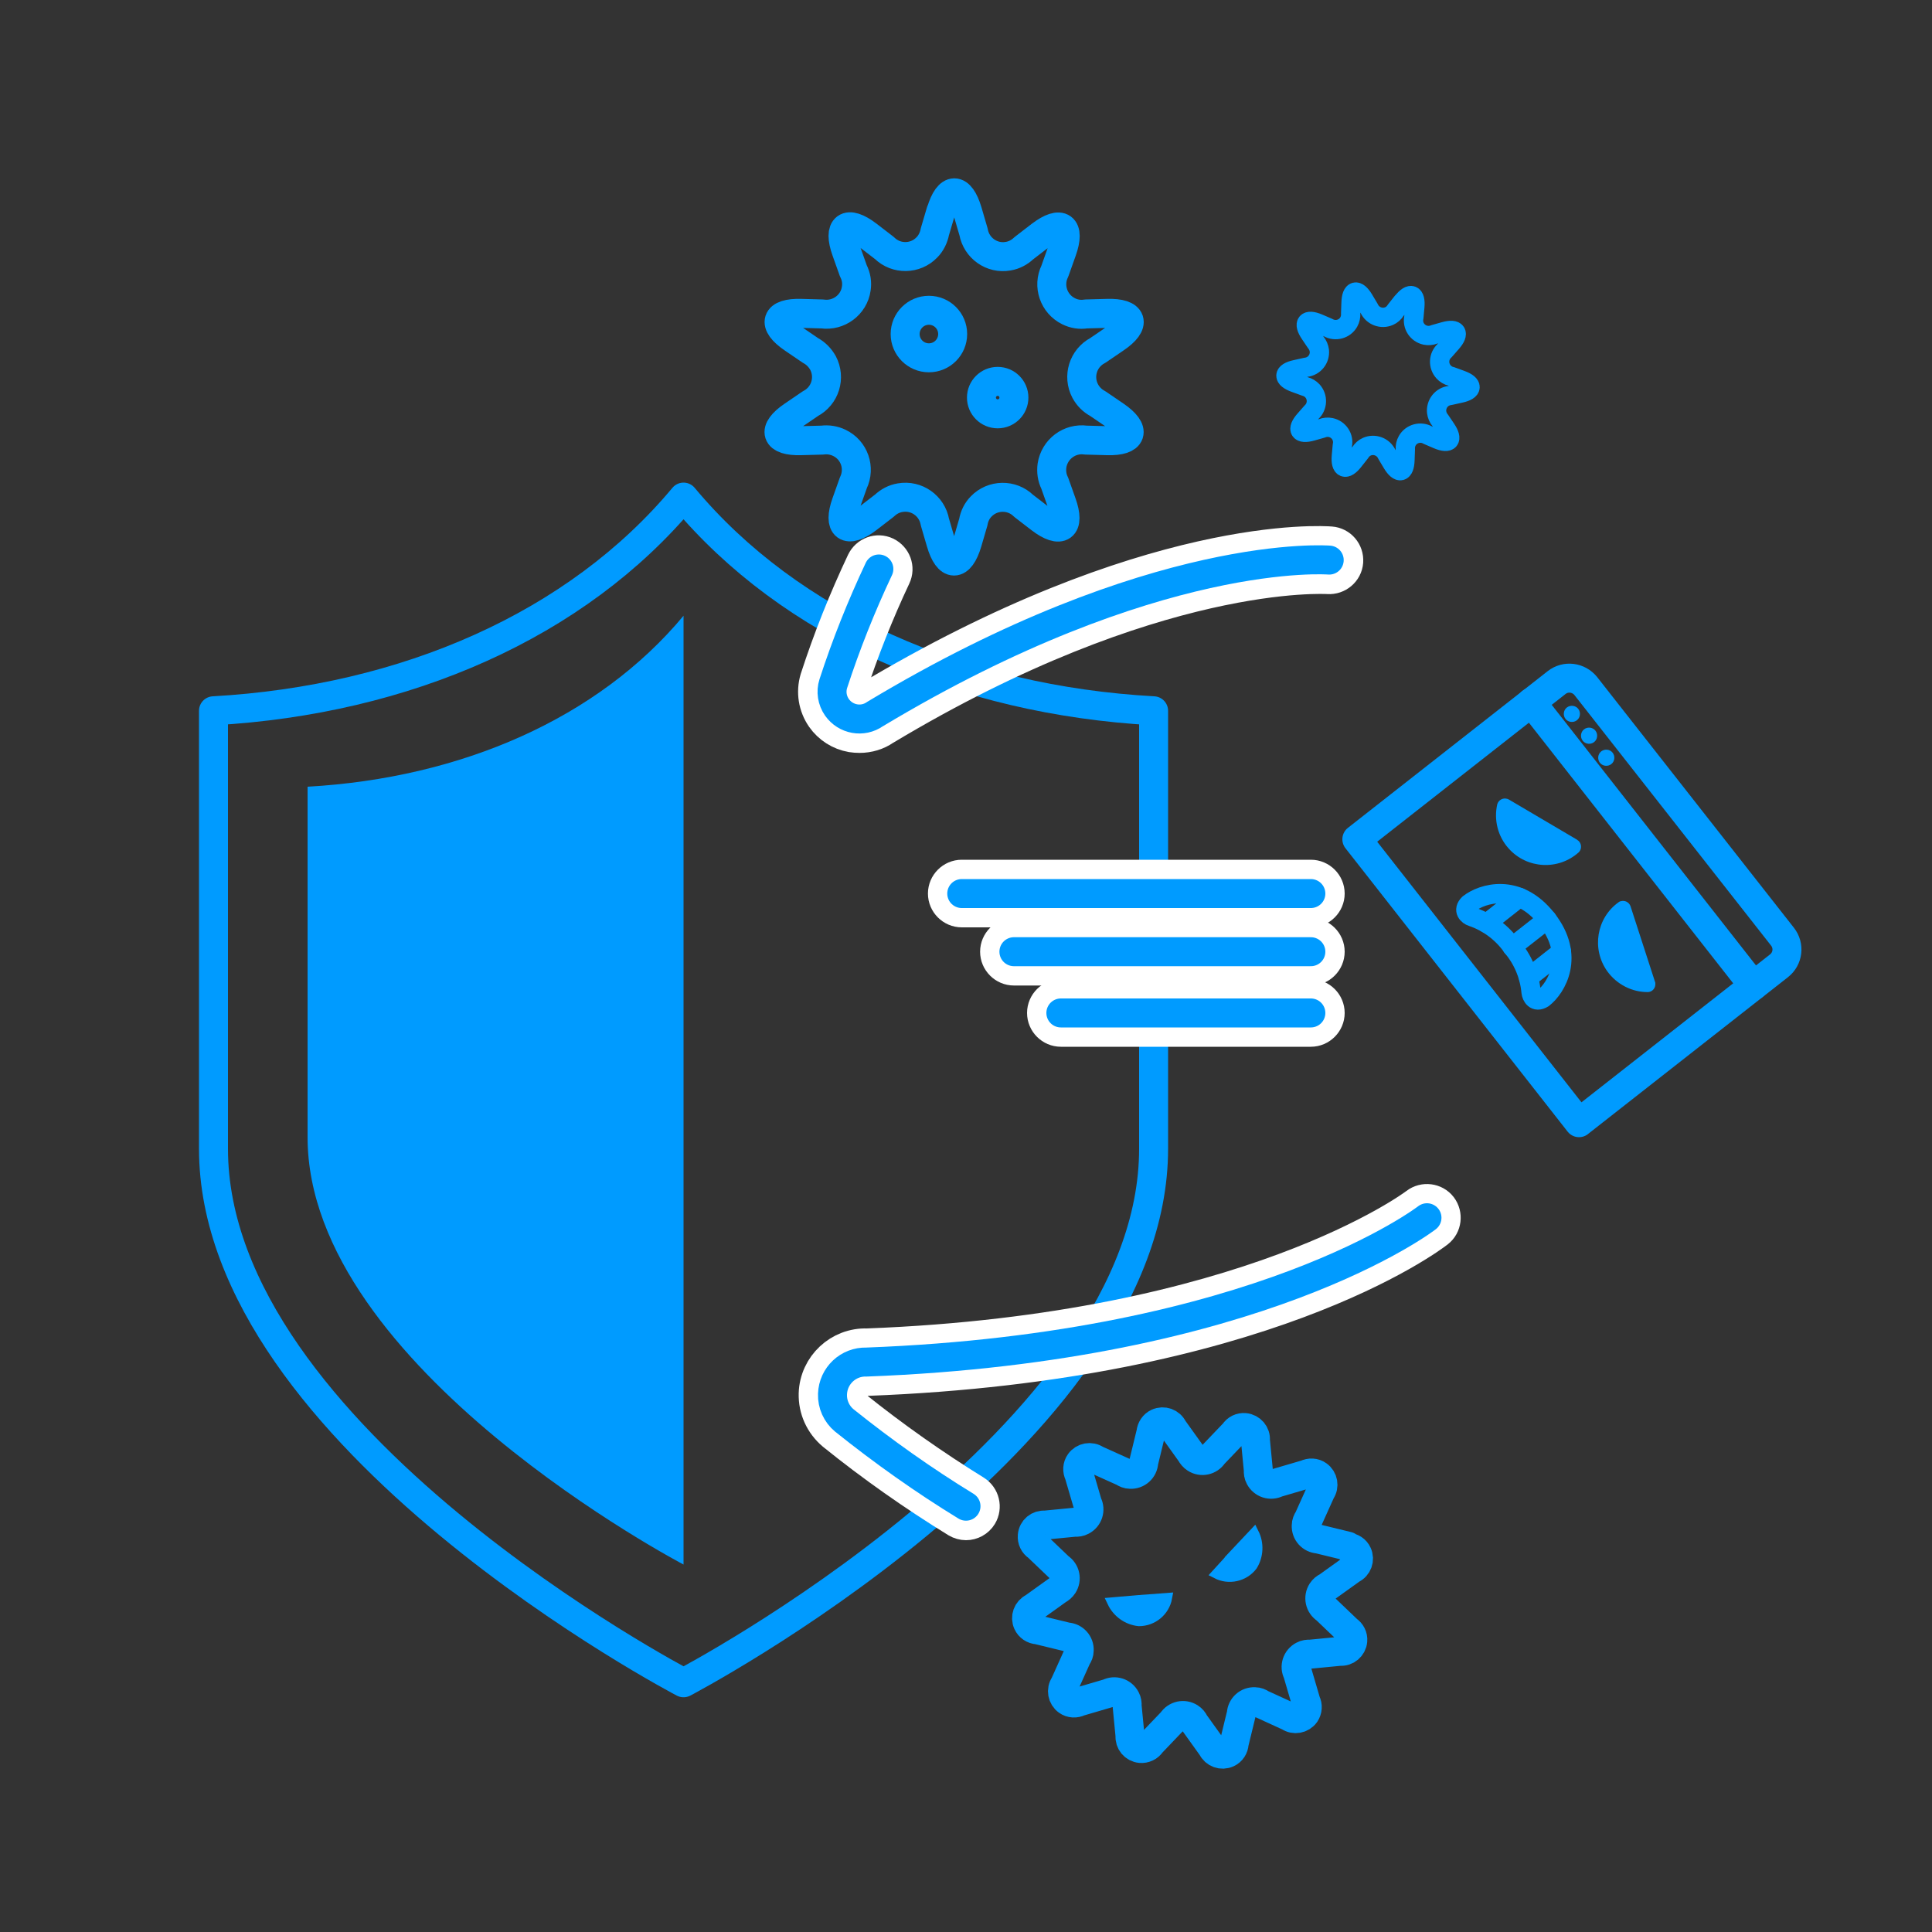 <?xml version="1.0" encoding="UTF-8"?>
<svg xmlns="http://www.w3.org/2000/svg" viewBox="0 0 100 100">
  <rect x="0" y="0" width="100" height="100" fill="#333333" stroke="none"/>
  <rect id="a" data-name="29536" y="-.1" width="100" height="100" fill="none"/>
  <g>
    <path id="b" data-name="39432" d="M69.76,80.03l-1.52-.37c-.37-.02-.65-.33-.63-.7,0-.13.05-.25.12-.35l.64-1.42c.19-.27.12-.65-.15-.84-.18-.13-.42-.14-.62-.04l-1.5.44c-.33.17-.73.04-.9-.29-.06-.11-.08-.24-.07-.37l-.15-1.55c.03-.33-.22-.62-.55-.65-.22-.02-.43.08-.55.27l-1.08,1.13c-.2.31-.61.4-.92.2-.11-.07-.19-.17-.25-.28l-.91-1.27c-.14-.3-.5-.43-.8-.29-.2.09-.33.29-.35.51l-.37,1.52c-.02.37-.33.65-.7.63-.13,0-.25-.05-.35-.12l-1.42-.64c-.27-.19-.65-.12-.84.15-.13.18-.14.42-.04.62l.44,1.5c.17.33.04.73-.29.9-.11.06-.24.08-.37.07l-1.55.15c-.33-.03-.62.21-.65.55-.02.22.08.44.27.56l1.13,1.08c.31.2.4.61.2.92-.07.11-.17.19-.28.25l-1.27.91c-.3.14-.43.5-.29.8.09.2.29.34.52.35l1.52.37c.37.02.65.33.63.7,0,.13-.05.25-.12.35l-.64,1.42c-.19.27-.12.65.15.84.18.13.42.14.62.04l1.5-.44c.33-.17.73-.04.9.29.06.11.08.24.07.37l.15,1.55c-.03.33.21.62.54.65.22.02.44-.08.56-.27l1.08-1.13c.2-.31.61-.4.92-.2.11.07.19.17.24.28l.91,1.27c.14.3.5.43.8.29.2-.09.33-.29.34-.51l.37-1.52c.02-.37.33-.65.7-.63.13,0,.25.05.35.12l1.42.65c.27.19.65.12.84-.15.12-.18.14-.42.04-.61l-.44-1.5c-.17-.33-.04-.73.29-.9.11-.06.24-.08.37-.07l1.55-.15c.33.03.62-.22.65-.55.02-.22-.09-.43-.27-.55l-1.13-1.08c-.31-.2-.4-.61-.2-.92.07-.11.17-.19.28-.24l1.27-.91c.3-.14.43-.5.29-.8-.09-.2-.29-.33-.51-.34h0Z" fill="none" stroke="#009bff" stroke-linecap="round" stroke-linejoin="round" stroke-width="1.5"/>
    <path id="c" data-name="39433" d="M59.49,82.77l.93-.07c-.13.71-.75,1.22-1.47,1.22-.6-.06-1.13-.44-1.39-.99l1.38-.12.55-.04Z" fill="#009bff" stroke="#009bff" stroke-miterlimit="10" stroke-width=".5"/>
    <path id="d" data-name="39434" d="M63.96,80.36l.95-1.01c.27.54.24,1.19-.08,1.7-.44.57-1.23.74-1.87.41l.63-.69.38-.41Z" fill="#009bff" stroke="#009bff" stroke-miterlimit="10" stroke-width=".5"/>
  </g>
  <path id="e" data-name="39515" d="M35.38,25.73c-5.53,6.63-14.38,10.5-24.33,11.06v22.67c0,14.93,24.33,27.64,24.33,27.64,0,0,24.33-12.72,24.33-27.64v-22.67c-9.95-.55-18.79-4.42-24.33-11.06Z" fill="none" stroke="#009bff" stroke-linecap="round" stroke-linejoin="round" stroke-width="1.5"/>
  <path id="f" data-name="39515" d="M35.38,31.87c-4.42,5.31-11.5,8.4-19.46,8.85v18.14c0,11.94,19.46,22.12,19.46,22.12V31.87Z" fill="#009bff"/>
  <g>
    <path d="M44.49,37.97c-.13,0-.26-.01-.39-.03-.57-.1-1.07-.42-1.4-.89-.38-.55-.49-1.23-.3-1.87.67-2.07,1.48-4.09,2.4-6.04.18-.37.62-.54,1-.36.37.18.54.62.36,1-.89,1.89-1.67,3.86-2.32,5.85-.05.18-.02.39.1.56.1.15.25.24.43.27.17.03.35,0,.5-.11,14.57-8.76,23.63-8.13,24-8.1.41.03.72.39.69.81-.03.41-.4.72-.81.69-.09,0-9-.59-23.07,7.86-.33.23-.75.36-1.19.36Z" fill="#009bff" stroke="#fff" stroke-miterlimit="10" stroke-width="2"/>
    <path id="g" data-name="39479" d="M68.8,28.99s-9.02-.74-23.51,7.97c-.64.45-1.52.29-1.97-.35-.25-.36-.32-.81-.19-1.22.66-2.03,1.45-4.01,2.36-5.94" fill="none" stroke="#009bff" stroke-linecap="round" stroke-linejoin="round" stroke-width="1.5"/>
    <g>
      <path id="h" data-name="39480" d="M48.71,10.94c.38-1.28.99-1.28,1.37,0l.31,1.06c.15.84.95,1.41,1.79,1.26.31-.05.59-.2.81-.41l.87-.67c1.06-.81,1.56-.45,1.11.81l-.37,1.04c-.38.77-.06,1.7.71,2.08.28.14.59.19.9.14l1.1-.03c1.33-.04,1.53.55.42,1.3l-.91.62c-.76.4-1.05,1.34-.65,2.1.15.28.37.5.65.65l.91.62c1.1.75.91,1.34-.42,1.3l-1.1-.03c-.85-.12-1.63.47-1.76,1.32-.04.31,0,.62.14.9l.37,1.04c.45,1.26-.05,1.62-1.11.81l-.87-.67c-.61-.6-1.6-.58-2.19.03-.22.22-.36.51-.41.81l-.31,1.06c-.38,1.28-1,1.28-1.37,0l-.31-1.06c-.15-.84-.95-1.41-1.8-1.26-.31.05-.59.2-.81.41l-.87.67c-1.06.81-1.56.45-1.11-.81l.37-1.04c.37-.77.05-1.7-.73-2.07-.27-.13-.58-.18-.88-.14l-1.1.03c-1.33.04-1.53-.55-.42-1.3l.91-.62c.76-.4,1.05-1.34.65-2.1-.15-.27-.37-.5-.65-.65l-.91-.62c-1.1-.75-.91-1.34.42-1.3l1.1.03c.85.12,1.64-.47,1.76-1.31.05-.31,0-.63-.15-.92l-.37-1.04c-.45-1.26.05-1.62,1.11-.81l.87.67c.61.6,1.6.58,2.19-.03.22-.22.36-.51.42-.82l.31-1.05Z" fill="none" stroke="#009bff" stroke-linecap="round" stroke-linejoin="round" stroke-width="1.5"/>
      <circle id="i" data-name="891" cx="48.08" cy="17.29" r="1.23" fill="none" stroke="#009bff" stroke-linecap="round" stroke-linejoin="round" stroke-width="1.5"/>
      <circle id="j" data-name="892" cx="51.64" cy="20.58" r=".84" fill="none" stroke="#009bff" stroke-linecap="round" stroke-linejoin="round" stroke-width="1.5"/>
    </g>
  </g>
  <g id="k" data-name="27639">
    <path id="l" data-name="39251" d="M81.73,58.11l-11.5-14.67,10.34-8.11c.47-.37,1.14-.28,1.51.18l10.18,12.97c.37.47.29,1.14-.18,1.51l-10.34,8.11Z" fill="none" stroke="#009bff" stroke-linecap="round" stroke-linejoin="round" stroke-width="1.5"/>
    <line id="m" data-name="線 4080" x1="79.26" y1="36.35" x2="90.76" y2="51.02" fill="none" stroke="#009bff" stroke-linecap="round" stroke-linejoin="round" stroke-width="1.5"/>
    <path id="n" data-name="39252" d="M81.62,37.28c-.18.14-.45.11-.59-.07-.14-.18-.11-.45.07-.59s.45-.11.59.07h0c.14.18.11.45-.07.59h0" fill="#009bff"/>
    <path id="o" data-name="39253" d="M82.51,38.41c-.18.14-.45.11-.59-.07-.14-.18-.11-.45.07-.59s.45-.11.59.07h0c.14.18.11.45-.07.59h0" fill="#009bff"/>
    <path id="p" data-name="39254" d="M83.4,39.55c-.18.14-.45.11-.59-.07s-.11-.45.07-.59c.18-.14.45-.11.59.07.14.18.11.45-.07.59h0" fill="#009bff"/>
    <path id="q" data-name="39255" d="M81.63,43.47c.2.11.26.37.15.56-.02.03-.03.05-.06.08-1.05.95-2.68.87-3.63-.19-.56-.62-.78-1.48-.59-2.3.07-.22.3-.34.52-.27h0s.06.02.09.04l3.53,2.08Z" fill="#009bff"/>
    <path id="r" data-name="39256" d="M84.4,46.92c-.07-.22-.3-.34-.52-.27-.03,0-.06.02-.09.04-1.16.82-1.42,2.43-.6,3.58.49.68,1.28,1.09,2.12,1.08.23-.02.39-.22.37-.45,0-.03,0-.06-.02-.09l-1.26-3.89Z" fill="#009bff"/>
    <path id="s" data-name="39257" d="M78.25,48.99c.57.66.92,1.49,1,2.37.02.2.2.57.62.31.69-.53,1.69-2.19.19-4.1s-3.35-1.33-4.03-.79c-.35.34-.04.61.16.67.83.28,1.55.82,2.06,1.53Z" fill="none" stroke="#009bff" stroke-linecap="round" stroke-linejoin="round"/>
    <line id="t" data-name="線 4081" x1="78.65" y1="46.45" x2="76.95" y2="47.79" fill="none" stroke="#009bff" stroke-linecap="round" stroke-linejoin="round"/>
    <line id="u" data-name="線 4082" x1="80.08" y1="47.59" x2="78.27" y2="49.01" fill="none" stroke="#009bff" stroke-linecap="round" stroke-linejoin="round"/>
    <line id="v" data-name="線 4083" x1="80.82" y1="49.26" x2="79.12" y2="50.6" fill="none" stroke="#009bff" stroke-linecap="round" stroke-linejoin="round"/>
  </g>
  <path d="M50,78.72c-.13,0-.27-.04-.39-.11-2.21-1.36-4.36-2.87-6.38-4.5-.59-.5-.91-1.21-.89-1.97.04-1.36,1.19-2.43,2.54-2.38,19.8-.75,28.44-7.25,28.52-7.32.33-.25.8-.19,1.05.13.25.33.19.8-.13,1.05-.36.28-9.05,6.86-29.44,7.63-.56-.02-1.02.4-1.04.93,0,.3.12.57.34.77,1.96,1.57,4.06,3.05,6.21,4.38.35.22.46.68.25,1.03-.14.23-.39.36-.64.36Z" fill="#009bff" stroke="#fff" stroke-miterlimit="10" stroke-width="2"/>
  <path id="w" data-name="39479" d="M73.86,63.03s-8.63,6.7-29.01,7.47c-.94-.03-1.73.71-1.76,1.66-.02.52.21,1.03.61,1.36,2.01,1.61,4.11,3.1,6.3,4.44" fill="none" stroke="#009bff" stroke-linecap="round" stroke-linejoin="round" stroke-width="1.5"/>
  <path id="x" data-name="39480" d="M72.59,15.63c.41-.53.7-.41.64.25l-.05.55c-.09.42.18.83.6.92.15.03.31.02.45-.04l.53-.15c.64-.18.81.08.37.58l-.36.41c-.32.29-.34.78-.05,1.1.1.11.24.2.39.23l.52.19c.63.23.61.54-.04.68l-.54.12c-.43.05-.73.43-.69.86.02.16.08.3.18.42l.31.46c.37.55.18.79-.44.53l-.51-.22c-.37-.21-.85-.08-1.06.29-.08.14-.11.29-.1.45l-.02.55c-.02.67-.32.74-.66.17l-.28-.47c-.18-.39-.64-.56-1.03-.39-.14.06-.26.17-.34.3l-.34.43c-.41.53-.7.41-.64-.25l.05-.55c.09-.42-.18-.83-.6-.92-.15-.03-.31-.02-.45.04l-.53.15c-.64.18-.81-.08-.37-.58l.36-.41c.31-.29.33-.78.04-1.1-.1-.11-.24-.19-.39-.23l-.52-.19c-.63-.23-.61-.54.04-.68l.54-.12c.43-.05.73-.43.69-.86-.02-.15-.08-.3-.18-.42l-.31-.46c-.37-.55-.18-.79.44-.53l.51.22c.37.21.85.08,1.06-.29.08-.14.11-.3.1-.45l.02-.55c.02-.67.32-.74.66-.17l.28.47c.18.39.64.56,1.03.39.14-.06.26-.17.34-.3l.34-.43Z" fill="none" stroke="#009bff" stroke-linecap="round" stroke-linejoin="round"/>
  <path d="M67.85,47h-18.07c-.41,0-.75-.34-.75-.75s.34-.75.75-.75h18.07c.41,0,.75.34.75.75s-.34.75-.75.75Z" fill="#009bff" stroke="#fff" stroke-miterlimit="10" stroke-width="2"/>
  <path d="M67.85,50.01h-15.37c-.41,0-.75-.34-.75-.75s.34-.75.75-.75h15.37c.41,0,.75.34.75.75s-.34.75-.75.75Z" fill="#009bff" stroke="#fff" stroke-miterlimit="10" stroke-width="2"/>
  <path d="M67.85,53.18h-12.94c-.41,0-.75-.34-.75-.75s.34-.75.75-.75h12.94c.41,0,.75.34.75.75s-.34.75-.75.75Z" fill="#009bff" stroke="#fff" stroke-miterlimit="10" stroke-width="2"/>
  <line x1="49.78" y1="46.25" x2="67.85" y2="46.25" fill="none" stroke="#009bff" stroke-linecap="round" stroke-linejoin="round" stroke-width="1.5"/>
  <line x1="52.48" y1="49.26" x2="67.85" y2="49.26" fill="none" stroke="#009bff" stroke-linecap="round" stroke-linejoin="round" stroke-width="1.5"/>
  <line x1="54.91" y1="52.43" x2="67.85" y2="52.43" fill="none" stroke="#009bff" stroke-linecap="round" stroke-linejoin="round" stroke-width="1.5"/>
</svg>